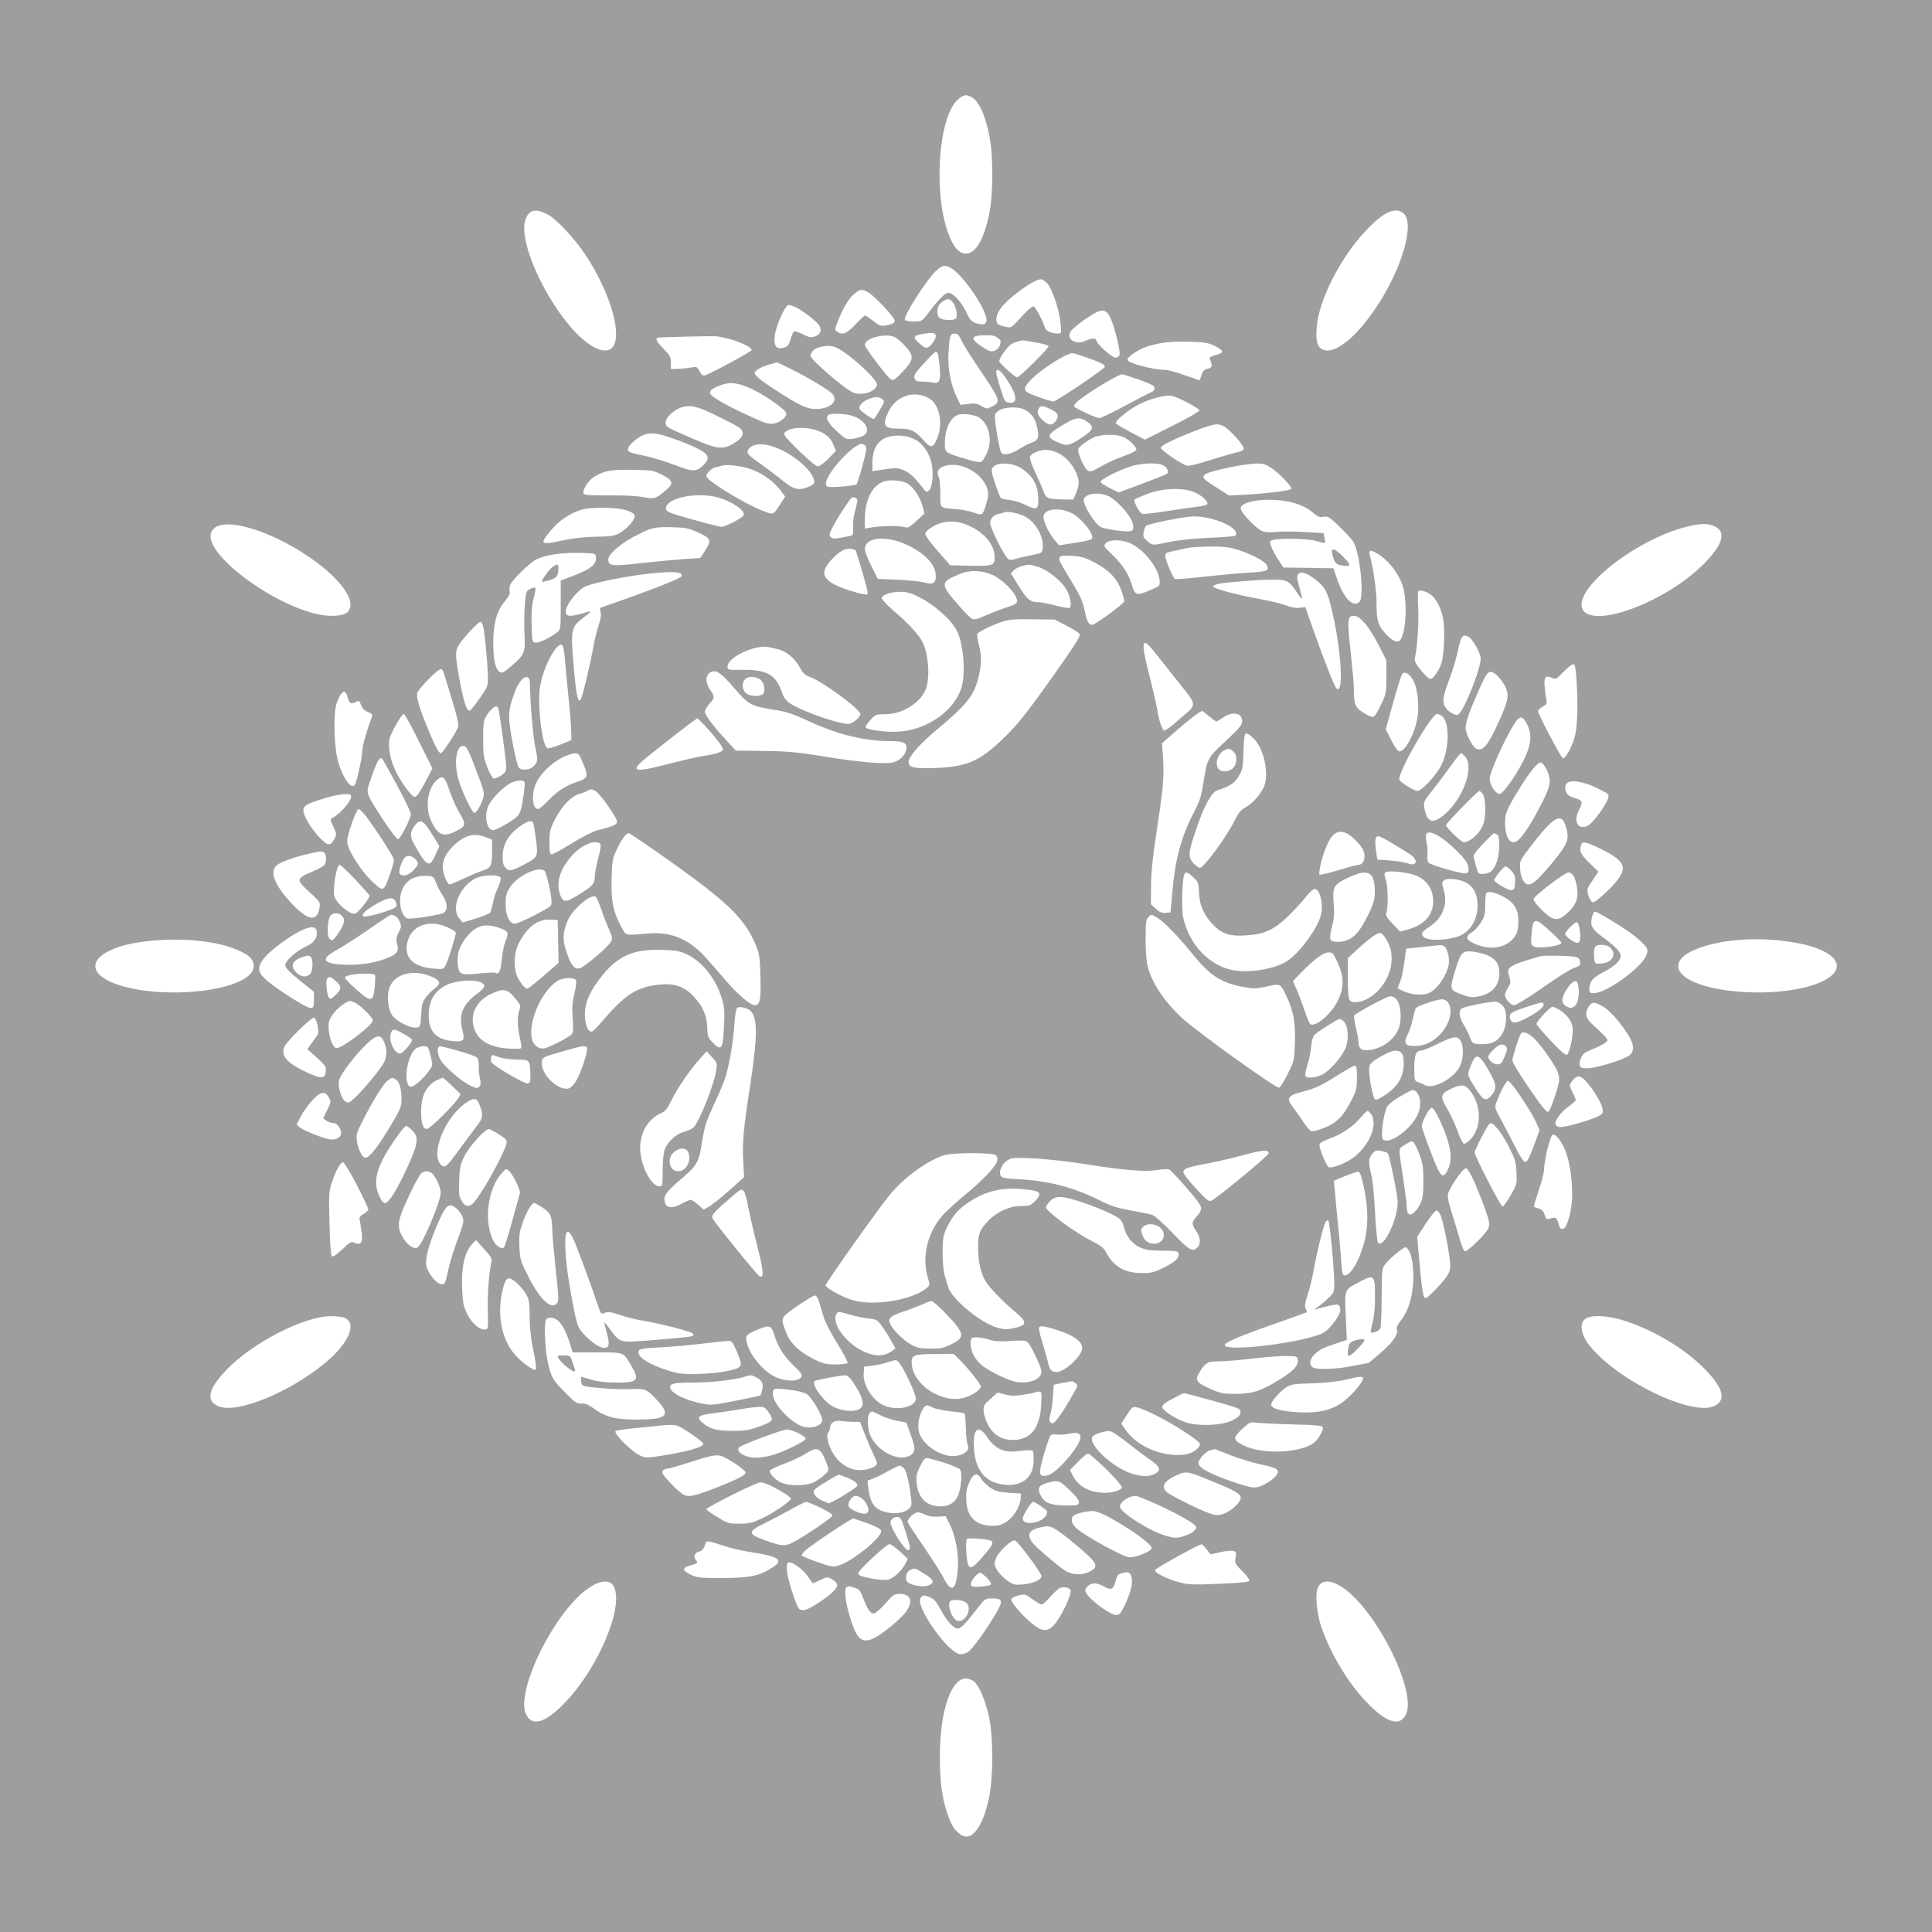 <?xml version="1.0" standalone="no"?>
<!DOCTYPE svg PUBLIC "-//W3C//DTD SVG 20010904//EN"
 "http://www.w3.org/TR/2001/REC-SVG-20010904/DTD/svg10.dtd">
<svg version="1.0" xmlns="http://www.w3.org/2000/svg"
 width="1280pt" height="1280pt" viewBox="0 0 1280 1280"
 preserveAspectRatio="xMidYMid meet">
<g transform="translate(0,1280) scale(0.1,-0.1)"
fill="#9e9e9e" stroke="none">
<path d="M0 6400 l0 -6400 6400 0 6400 0 0 6400 0 6400 -6400 0 -6400 0 0
-6400z m6432 5759 c51 -22 96 -120 124 -265 26 -131 24 -387 -3 -516 -36 -168
-89 -258 -153 -258 -41 0 -74 32 -104 100 -116 259 -85 807 53 923 36 30 49
32 83 16z m-2796 -784 c58 -34 176 -162 246 -268 151 -231 233 -489 187 -591
-38 -83 -170 -26 -298 129 -198 239 -339 586 -287 708 25 61 71 67 152 22z
m5661 13 c80 -64 -8 -369 -179 -624 -132 -198 -270 -310 -349 -282 -40 14 -53
55 -46 146 13 182 159 469 328 646 114 121 192 157 246 114z m-2991 -367 c56
-34 165 -176 210 -276 39 -84 21 -110 -55 -84 -25 9 -37 23 -56 64 -29 67 -90
135 -120 135 -24 0 -62 -38 -134 -133 -43 -57 -44 -57 -97 -57 -29 0 -56 5
-59 10 -13 22 148 274 209 328 42 37 59 39 102 13z m633 -100 c33 -35 81 -180
88 -268 6 -62 5 -63 -20 -63 -38 0 -77 17 -83 37 -21 61 -65 143 -78 143 -8 0
-34 -21 -58 -47 -93 -101 -86 -96 -126 -88 -20 4 -43 11 -49 17 -21 17 -15 59
14 101 51 73 221 197 271 197 8 0 26 -13 41 -29z m-1191 -55 c44 -23 184 -173
180 -193 -2 -13 -17 -21 -49 -27 -44 -8 -49 -7 -94 28 -26 20 -51 36 -55 36
-3 0 -32 -27 -63 -60 -59 -62 -86 -72 -121 -47 -17 12 -16 16 8 76 35 88 70
144 107 175 35 30 49 32 87 12z m561 -65 c21 -21 37 -81 27 -106 -3 -10 -19
-15 -46 -15 -59 0 -80 14 -80 53 0 36 13 58 45 75 27 15 32 15 54 -7z m-1030
-40 c50 -26 138 -96 151 -121 16 -30 4 -57 -31 -69 -26 -9 -38 -7 -81 15 -29
15 -54 22 -59 17 -5 -5 -15 -29 -22 -53 -11 -37 -18 -46 -46 -54 -47 -14 -65
11 -58 80 7 64 69 204 92 204 9 0 33 -9 54 -19z m2081 -74 c27 -63 65 -221 57
-240 -3 -9 -15 -17 -26 -17 -23 0 -117 83 -126 111 -7 22 -23 22 -81 -2 -63
-25 -122 18 -90 66 19 28 129 109 177 129 44 18 65 7 89 -47z m-1160 -113 c0
-20 -29 -63 -51 -75 -14 -7 -26 -2 -54 22 -56 49 -49 59 55 72 34 4 50 -2 50
-19z m168 -26 c10 -24 71 -121 136 -216 127 -189 128 -195 65 -227 -28 -15
-33 -15 -65 4 -29 17 -45 20 -88 15 l-53 -6 -21 44 c-44 90 -64 194 -58 300 7
115 11 128 42 128 18 0 27 -10 42 -42z m-1518 1 c68 -20 130 -52 130 -68 0
-10 -276 -159 -310 -168 -13 -4 -23 4 -35 27 -16 31 -18 32 -63 24 -26 -4 -65
-8 -87 -8 l-40 -1 0 42 c0 37 -6 48 -47 90 -41 41 -57 67 -45 75 6 4 357 13
392 10 22 -2 69 -12 105 -23z m1079 17 c15 -8 46 -35 69 -60 60 -65 57 -89
-17 -168 -50 -53 -62 -61 -78 -52 -24 14 -173 211 -173 229 0 45 140 81 199
51z m682 -5 c20 -16 22 -23 14 -47 -6 -17 -21 -33 -37 -38 -23 -8 -35 -4 -82
27 -83 55 -76 75 25 76 42 1 63 -4 80 -18z m262 -32 c37 -6 70 -16 74 -22 6
-10 -192 -207 -208 -207 -15 0 -119 94 -119 107 0 21 57 101 82 114 29 16 70
26 88 23 8 -2 45 -8 83 -15z m1173 -20 c64 -32 66 -46 10 -61 -36 -9 -45 -16
-40 -28 19 -44 16 -57 -14 -63 -23 -5 -33 -14 -42 -42 -6 -19 -12 -35 -13 -35
-1 0 -46 16 -100 35 -54 19 -113 35 -132 35 -76 0 -245 45 -245 66 0 22 78 73
139 91 89 26 149 32 273 29 99 -3 123 -7 164 -27z m-2460 -38 c94 -63 224
-189 224 -217 0 -49 -107 -82 -166 -51 -67 36 -274 216 -274 239 0 25 25 50
60 58 70 16 96 11 156 -29z m627 -16 c4 -8 9 -48 13 -89 8 -91 -2 -111 -50
-100 -17 4 -48 6 -68 6 -28 -1 -40 3 -48 18 -11 20 4 43 94 138 44 46 51 49
59 27z m994 -26 c88 -32 113 -45 113 -59 0 -13 -322 -230 -341 -230 -10 0 -56
14 -103 31 -98 35 -105 47 -55 103 60 69 240 186 286 186 7 0 52 -14 100 -31z
m-1964 -75 c117 -59 248 -137 271 -163 44 -48 -14 -101 -110 -101 -58 0 -109
24 -266 126 -98 64 -138 96 -138 114 0 15 45 41 97 55 26 7 49 14 51 14 1 1
44 -20 95 -45z m1422 -60 c74 -111 82 -168 23 -162 -30 3 -32 6 -59 93 -16 50
-29 98 -29 108 0 33 28 16 65 -39z m883 -10 c81 -29 102 -41 102 -56 0 -11
-11 -23 -26 -28 -14 -6 -92 -46 -174 -90 -81 -44 -156 -80 -166 -80 -23 0
-159 63 -168 78 -3 6 11 24 31 40 80 63 261 171 288 172 6 0 56 -16 113 -36z
m-2553 -68 c91 -45 215 -135 215 -156 0 -27 -45 -61 -87 -67 -32 -4 -59 5
-163 53 -139 64 -230 115 -250 139 -18 22 3 42 70 65 64 22 118 13 215 -34z
m1159 -54 c69 -39 96 -165 57 -262 -29 -70 -43 -72 -92 -17 -56 64 -84 77
-167 77 -98 0 -110 23 -62 120 50 98 170 136 264 82z m1707 -26 c46 -24 85
-49 87 -54 2 -6 -79 -53 -180 -103 l-183 -92 -93 49 c-51 27 -96 53 -99 58
-10 15 82 91 153 127 66 33 147 57 201 58 19 1 63 -16 114 -43z m-2016 20 c17
-12 17 -16 -14 -69 -18 -31 -36 -59 -40 -62 -9 -5 -84 46 -95 64 -11 17 16 50
54 65 45 19 71 20 95 2z m-1195 -66 c73 -29 232 -109 253 -127 31 -29 21 -61
-30 -93 -88 -56 -114 -52 -350 53 -104 45 -113 52 -113 76 0 17 11 37 28 53
65 61 126 72 212 38z m2308 0 c48 -22 59 -39 43 -69 -21 -39 -46 -44 -81 -15
-42 36 -53 59 -40 84 13 25 24 25 78 0z m-170 -4 c46 -24 72 -60 84 -120 14
-67 7 -84 -43 -101 -19 -7 -56 -26 -83 -44 -52 -32 -99 -40 -113 -18 -9 13
-28 112 -39 198 -6 53 -5 57 21 77 33 26 130 31 173 8z m-1157 -37 c97 -21
150 -106 85 -138 -17 -7 -48 -16 -71 -19 -39 -4 -45 -1 -103 53 -61 56 -79 96
-49 108 22 9 85 7 138 -4z m859 -17 c65 -49 86 -146 50 -230 -13 -29 -30 -57
-39 -61 -10 -6 -49 1 -108 20 -135 41 -133 39 -133 107 1 90 34 161 85 183 30
13 116 2 145 -19z m711 -25 c51 -34 44 -55 -31 -105 -83 -54 -102 -59 -153
-36 -88 37 -86 52 21 116 87 54 115 58 163 25z m908 -32 c37 -19 131 -124 131
-146 0 -11 -12 -19 -37 -24 -21 -4 -101 -27 -178 -51 -76 -25 -149 -43 -160
-40 -35 9 -175 104 -175 119 0 16 100 64 245 119 112 42 133 45 174 23z
m-2673 -36 c49 -23 68 -43 88 -91 l15 -35 -51 -52 c-27 -28 -59 -51 -70 -51
-11 0 -65 45 -125 104 -92 91 -105 107 -94 120 33 39 160 42 237 5z m-969 -47
c60 -21 133 -51 163 -68 67 -35 75 -61 32 -104 -48 -47 -70 -48 -190 -1 -59
22 -149 50 -200 61 -103 21 -112 25 -112 45 0 19 51 68 92 88 50 25 97 21 215
-21z m1596 -4 c49 -25 93 -87 108 -153 15 -68 8 -161 -15 -183 -16 -16 -19
-15 -39 11 -63 81 -92 107 -133 123 -43 16 -51 16 -166 -2 l-38 -6 0 56 c0 65
17 111 52 143 48 45 155 50 231 11z m1368 21 c43 -13 104 -71 97 -91 -3 -7
-43 -26 -89 -42 -46 -16 -112 -47 -148 -68 -58 -33 -67 -36 -86 -24 -23 15
-69 121 -61 141 7 20 72 66 113 81 47 16 124 18 174 3z m-2246 -94 c84 -41
168 -113 196 -166 23 -46 19 -56 -27 -75 -63 -26 -93 -19 -169 42 -38 31 -105
81 -148 112 -85 59 -96 74 -76 98 36 44 121 40 224 -11z m539 39 c9 -3 16 -16
16 -28 -1 -30 -56 -226 -66 -236 -5 -4 -51 -10 -102 -14 -80 -5 -94 -4 -99 11
-19 49 157 255 234 273 1 0 8 -3 17 -6z m1274 -50 c71 -29 132 -107 147 -185
4 -24 0 -48 -14 -82 l-20 -47 -68 1 c-99 1 -114 8 -130 54 -7 22 -32 79 -55
127 -23 49 -38 94 -34 103 8 21 62 44 104 45 18 0 49 -7 70 -16z m-226 -110
c71 -50 102 -103 106 -184 5 -86 -6 -94 -82 -56 -29 15 -75 29 -103 33 -28 3
-55 8 -60 12 -12 7 -63 158 -63 183 0 56 128 64 202 12z m932 24 c30 -13 44
-47 26 -58 -7 -5 -82 -34 -166 -66 l-153 -57 -58 29 c-31 16 -59 34 -61 41 -4
14 94 66 188 99 72 26 182 32 224 12z m718 -18 c57 -38 143 -129 132 -140 -12
-11 -157 -29 -295 -37 l-117 -6 -76 49 c-92 58 -103 69 -86 88 18 22 252 73
346 75 41 1 59 -5 96 -29z m-3519 10 c108 -17 216 -84 278 -172 l21 -28 -31
-48 c-50 -77 -44 -75 -118 -46 -117 44 -373 201 -373 229 0 22 35 54 67 61 16
3 33 7 38 9 19 6 60 5 118 -5z m1515 -16 c61 -30 107 -80 123 -132 9 -32 8
-49 -5 -93 -25 -85 -26 -86 -85 -65 -28 10 -79 20 -113 23 -116 8 -108 1 -108
104 0 50 -5 99 -11 110 -38 72 92 107 199 53z m-2032 -39 c75 -39 80 -59 23
-105 -69 -57 -72 -57 -152 -43 -43 8 -134 12 -225 11 -97 -1 -156 2 -163 9
-17 17 25 88 66 113 68 42 112 50 256 47 129 -2 139 -4 195 -32z m1632 -62
c40 -29 80 -91 94 -147 l13 -48 -54 -50 c-43 -39 -57 -47 -75 -41 -28 11 -159
10 -218 -1 l-48 -8 0 64 c0 118 44 213 115 244 43 20 138 13 173 -13z m1877
-47 c48 -15 105 -59 105 -82 0 -7 -21 -15 -52 -19 -29 -3 -124 -17 -210 -30
-87 -14 -164 -22 -170 -20 -20 8 -61 86 -51 96 5 5 45 22 88 38 93 35 208 41
290 17z m-547 -35 c54 -28 138 -121 153 -169 19 -64 8 -70 -98 -57 -48 6 -98
17 -110 23 -39 21 -113 138 -113 178 0 44 100 59 168 25z m-2594 -6 c93 -25
185 -87 173 -118 -7 -19 -120 -77 -148 -77 -13 1 -100 22 -194 49 -141 39
-170 51 -173 67 -10 71 192 118 342 79z m926 -21 c0 -7 -7 -39 -15 -71 -9 -32
-15 -79 -13 -105 1 -26 -1 -50 -4 -53 -3 -3 -33 -10 -67 -16 -52 -10 -65 -9
-77 3 -13 12 -10 22 17 74 36 67 107 176 122 186 14 9 37 -2 37 -18z m2837 -4
c78 -13 140 -39 185 -79 29 -25 41 -30 67 -25 28 6 37 0 102 -62 39 -38 80
-82 92 -98 46 -65 79 -376 42 -406 -42 -35 -101 26 -144 147 l-27 78 -166 3
-166 2 -24 38 c-43 64 -68 120 -62 136 8 22 237 22 308 1 27 -8 51 -13 54 -11
2 3 1 18 -3 34 l-6 30 -125 7 c-69 4 -152 4 -185 1 -37 -4 -74 -3 -94 4 -39
13 -145 124 -145 152 0 46 155 71 297 48z m-4367 -61 c57 -19 66 -33 45 -66
-21 -33 -58 -67 -100 -90 -23 -13 -58 -18 -145 -19 -73 -1 -151 -9 -214 -23
-158 -34 -164 -29 -88 63 54 67 132 119 212 141 63 17 231 14 290 -6z m2951
-19 c68 -35 155 -148 132 -171 -6 -6 -57 -18 -114 -26 l-103 -16 -28 34 c-44
53 -81 135 -74 164 12 46 109 54 187 15z m-305 -25 c71 -41 121 -135 112 -210
-3 -27 -8 -30 -63 -41 -33 -6 -82 -17 -109 -25 -47 -13 -49 -13 -68 11 -32 40
-108 197 -108 224 0 30 23 54 58 62 15 3 32 7 37 10 24 9 102 -8 141 -31z
m1227 -11 c112 -29 184 -78 163 -112 -3 -5 -81 -12 -173 -15 -104 -5 -204 -15
-263 -27 -119 -25 -113 -25 -149 6 -26 21 -29 30 -24 57 3 18 10 37 15 42 12
14 252 63 317 64 29 0 80 -6 114 -15z m-1598 -49 c102 -49 165 -128 165 -207
0 -55 -12 -59 -161 -56 l-133 3 -83 94 c-46 52 -83 103 -83 113 0 24 66 66
121 77 59 12 114 4 174 -24z m-4733 -25 c332 -111 671 -393 626 -520 -12 -36
-46 -50 -123 -50 -285 0 -855 396 -796 553 25 64 133 70 293 17z m9663 25 c82
-34 64 -114 -54 -238 -127 -133 -329 -257 -526 -323 -157 -52 -272 -46 -293
16 -50 142 383 473 713 545 80 18 119 18 160 0z m-6727 -44 c84 -39 88 -50 42
-121 l-30 -47 -108 -7 c-59 -4 -187 -16 -284 -27 -192 -22 -218 -19 -218 25 0
33 79 103 169 150 116 61 136 66 251 63 95 -2 112 -6 178 -36z m1394 -87 c117
-59 178 -129 178 -202 0 -45 -21 -57 -72 -42 -24 7 -104 16 -178 19 l-135 6
-42 85 c-24 47 -43 97 -43 111 0 84 148 95 292 23z m1476 12 c89 -45 180 -165
185 -243 2 -36 2 -36 -70 -66 -85 -36 -94 -32 -117 47 -20 66 -61 128 -131
195 -53 51 -55 54 -39 72 26 28 111 26 172 -5z m698 -37 c86 -26 182 -76 195
-101 21 -38 6 -45 -118 -52 -65 -4 -199 -16 -297 -27 -99 -11 -185 -18 -191
-15 -14 5 -65 127 -65 155 0 16 12 22 58 31 31 7 73 16 92 20 19 4 85 8 146 9
87 1 127 -4 180 -20z m-2528 -4 c4 -3 54 -172 73 -243 6 -23 9 -45 6 -49 -10
-10 -138 27 -205 58 -97 47 -106 93 -31 173 48 53 95 78 129 70 14 -3 26 -7
28 -9z m3483 -40 c61 -45 115 -118 141 -192 26 -74 28 -234 4 -317 -14 -49
-20 -56 -41 -56 -16 0 -39 15 -64 40 -60 62 -71 94 -71 209 0 87 -18 218 -45
324 -10 39 15 36 76 -8z m-5203 -3 c7 -51 -33 -83 -163 -132 l-70 -26 0 -162
c0 -162 0 -163 -25 -182 -48 -37 -120 -71 -143 -68 -21 3 -22 8 -25 118 -2 84
1 132 14 178 9 35 14 65 11 68 -3 3 -18 0 -34 -8 -27 -13 -28 -17 -36 -108 -4
-52 -5 -140 -2 -195 7 -118 0 -133 -90 -210 -45 -39 -60 -47 -73 -38 -30 18
-44 82 -44 193 0 129 24 216 78 278 25 30 34 49 31 63 -3 12 -2 31 3 44 9 24
93 111 148 153 51 39 164 61 302 59 112 -2 115 -3 118 -25z m3301 -37 c97 -51
150 -105 179 -183 13 -35 22 -69 20 -77 -4 -16 -193 -155 -212 -155 -22 0 -35
23 -49 91 -16 74 -26 95 -115 242 -77 126 -76 130 33 124 58 -3 84 -11 144
-42z m-373 -30 c63 -19 155 -92 189 -150 26 -43 37 -106 22 -122 -4 -4 -45 3
-91 15 -46 12 -98 22 -114 22 -56 0 -76 16 -131 105 l-54 86 20 21 c18 17 60
33 99 37 6 1 33 -6 60 -14z m-298 -55 c58 -25 148 -114 158 -157 8 -30 1 -35
-86 -64 -36 -12 -94 -35 -128 -50 -47 -21 -69 -26 -82 -19 -10 5 -47 42 -82
82 -132 150 -132 160 2 216 68 27 142 25 218 -8z m-2069 11 c7 -5 11 -13 7
-19 -11 -17 -210 -95 -533 -207 -9 -3 -10 -11 -4 -28 6 -16 2 -44 -15 -97 -13
-41 -31 -116 -39 -167 -18 -101 -69 -311 -79 -320 -17 -17 -27 26 -41 177 -27
297 -26 303 68 374 54 40 52 43 -19 21 -27 -8 -61 -15 -76 -15 -56 0 -29 80
52 159 36 35 53 42 148 65 214 51 493 81 531 57z m4204 -39 c65 -50 82 -81
111 -203 64 -266 81 -580 28 -517 -14 17 -76 175 -147 374 l-57 162 -37 -5
c-23 -3 -56 3 -91 16 -30 12 -108 31 -172 42 -144 25 -313 70 -311 84 1 5 17
13 35 17 57 11 273 28 361 28 94 0 109 -8 162 -89 15 -23 29 -40 31 -38 2 2
-6 36 -17 76 -17 58 -18 75 -8 87 17 21 54 10 112 -34z m763 -99 c36 -23 71
-89 85 -161 13 -69 7 -234 -10 -293 -14 -47 -52 -103 -72 -107 -9 -2 -36 21
-63 55 -37 45 -46 63 -42 83 16 73 28 247 22 336 -3 56 -2 104 1 108 10 9 49
-1 79 -21z m-3401 -12 c108 -51 224 -152 264 -229 46 -88 61 -294 28 -387 -52
-149 -226 -269 -407 -282 -78 -6 -206 9 -223 26 -5 5 5 24 28 49 35 39 38 40
99 40 107 0 223 67 265 155 35 72 25 244 -19 327 -25 47 -93 121 -182 197 -54
47 -88 82 -86 92 4 21 61 40 123 40 35 1 68 -7 110 -28z m2967 -180 c24 -26
66 -93 93 -147 l50 -99 0 -110 c0 -106 -1 -113 -37 -187 -25 -53 -42 -78 -54
-78 -9 0 -38 14 -64 30 -52 33 -60 54 -60 155 0 28 -10 136 -21 242 -25 218
-22 243 20 243 22 0 40 -12 73 -49z m-1977 -16 c43 -22 83 -47 88 -56 8 -12
-33 -76 -188 -295 -159 -223 -219 -299 -300 -379 -169 -167 -253 -205 -466
-213 -146 -5 -179 2 -179 40 0 36 75 121 193 219 196 164 242 223 272 350 19
82 19 136 0 210 -9 33 -13 64 -10 70 9 14 102 60 165 80 45 15 82 18 201 16
l147 -2 77 -40z m-3866 3 c10 -28 31 -236 33 -333 2 -70 2 -70 -52 -149 -30
-44 -61 -81 -68 -84 -19 -6 -39 54 -67 203 -31 171 -31 193 1 241 29 44 124
144 136 144 5 0 12 -10 17 -22z m6532 -78 c26 -14 79 -109 79 -142 0 -74 -117
-363 -152 -374 -12 -3 -31 4 -53 20 -54 42 -55 77 -7 204 23 59 48 143 58 187
24 116 32 127 75 105z m-2114 -62 c12 -13 85 -103 162 -202 163 -206 160 -171
28 -287 -42 -38 -84 -69 -92 -69 -15 0 -38 69 -50 150 -4 25 -27 123 -51 219
-51 198 -50 246 3 189z m-3875 -79 c4 -46 15 -165 25 -264 10 -99 18 -202 18
-229 l0 -50 -72 -29 c-40 -16 -79 -27 -86 -24 -37 14 -70 306 -47 419 24 127
105 278 142 266 8 -3 16 -35 20 -89z m1415 59 c54 -13 113 -64 143 -122 19
-35 34 -49 66 -61 91 -35 334 -214 334 -246 0 -19 -39 -54 -71 -64 -40 -13
-313 80 -393 134 -30 20 -43 38 -58 80 -37 110 -100 145 -255 143 -102 -1
-103 -1 -103 23 0 58 173 142 265 129 17 -3 49 -10 72 -16z m5287 -190 c12
-182 8 -331 -14 -400 -21 -67 -59 -134 -75 -132 -11 1 -165 292 -165 312 0 7
14 21 30 30 25 14 30 22 26 42 -3 14 -9 52 -12 86 -7 68 5 83 50 62 23 -10 29
-6 75 41 27 28 56 51 64 51 11 0 16 -22 21 -92z m-7503 31 c4 -13 28 -93 54
-176 29 -94 45 -162 41 -176 -7 -30 -103 -177 -115 -177 -13 0 -33 36 -73 130
-64 152 -91 237 -84 267 8 31 141 166 159 160 6 -2 14 -14 18 -28z m1928 -103
c92 -107 106 -114 269 -140 72 -11 118 -27 210 -69 195 -92 377 -137 548 -137
95 0 118 -13 108 -58 -10 -40 -42 -71 -88 -83 -53 -14 -229 1 -481 43 -157 25
-222 31 -375 33 l-185 2 -63 69 c-87 93 -142 167 -142 189 0 9 14 33 30 52 37
41 37 47 4 94 -33 47 -30 98 5 116 37 18 67 -3 160 -111z m4491 62 c30 -49 44
-159 32 -246 -15 -110 -88 -243 -125 -229 -9 3 -32 37 -51 76 l-35 69 49 177
c27 97 54 183 60 190 16 19 45 4 70 -37z m554 31 c14 -11 38 -41 52 -65 35
-60 30 -100 -30 -232 -77 -172 -113 -215 -156 -192 -26 14 -70 101 -70 138 0
36 25 108 80 232 66 151 74 158 124 119z m-6403 -58 c2 -129 19 -340 35 -419
18 -91 18 -92 -3 -120 -23 -32 -81 -42 -105 -19 -8 8 -27 84 -43 171 -32 172
-30 210 15 330 39 103 99 137 101 57z m1530 23 c21 -19 30 -63 18 -86 -14 -26
-92 -25 -119 2 -27 27 -26 75 3 95 25 18 71 13 98 -11z m-2737 -117 c10 -38
23 -45 57 -26 17 9 21 6 31 -22 7 -21 22 -36 45 -46 26 -10 33 -18 28 -31 -32
-80 -65 -197 -65 -227 0 -41 -35 -202 -49 -224 -25 -39 -91 62 -117 178 -18
80 -24 257 -11 331 9 54 42 113 60 107 7 -2 16 -20 21 -40z m1000 -79 c12 -63
50 -348 50 -377 1 -29 -5 -39 -33 -58 -19 -13 -42 -22 -50 -21 -8 2 -27 35
-42 73 -24 61 -28 84 -28 185 -1 86 3 123 15 145 20 39 54 75 71 75 7 0 15
-10 17 -22z m4706 -43 c23 -19 45 -35 49 -35 3 0 24 12 46 27 64 43 125 30
125 -27 0 -22 -21 -47 -109 -129 -121 -113 -122 -115 -146 -264 -18 -112 -22
-125 -74 -227 -77 -151 -115 -295 -134 -510 l-12 -135 -32 -3 c-23 -2 -40 4
-65 27 l-33 30 1 128 c1 87 12 192 33 328 47 309 54 380 47 501 l-7 110 96 84
c75 67 158 130 172 130 0 0 20 -16 43 -35z m-5235 -166 l90 -180 -50 -95 c-33
-63 -55 -94 -67 -94 -21 0 -99 108 -133 184 -32 72 -46 158 -33 205 13 45 79
161 93 161 6 0 51 -81 100 -181z m6784 162 c45 -45 42 -210 -6 -313 -33 -70
-132 -178 -163 -178 -22 0 -119 61 -120 76 -1 62 214 434 251 434 10 0 28 -9
38 -19z m559 -51 c34 -68 27 -137 -26 -242 -48 -96 -135 -218 -156 -218 -28 0
-66 59 -66 102 0 42 99 262 162 361 37 58 55 58 86 -3z m-5408 -52 c44 -51 80
-100 80 -110 0 -19 -40 -33 -144 -49 -34 -5 -129 -28 -213 -49 -222 -59 -261
-53 -171 23 99 83 349 277 358 277 5 0 46 -41 90 -92z m3588 -33 c67 -56 109
-215 82 -310 -15 -54 -78 -128 -130 -155 -28 -14 -44 -34 -68 -82 -56 -113
-206 -318 -233 -318 -6 0 -24 13 -40 29 -39 40 -38 68 12 215 54 164 105 258
144 270 79 24 116 48 142 94 25 41 28 59 31 152 4 145 7 150 60 105z m-5145
-214 c55 -141 58 -157 48 -190 -15 -50 -49 -103 -61 -96 -16 10 -70 122 -96
199 -40 117 -25 252 28 244 19 -3 32 -26 81 -157z m5015 123 c31 -21 31 -85 0
-114 -30 -27 -84 -27 -99 1 -22 41 5 105 51 122 23 8 24 8 48 -9z m-4331 -26
c5 -7 20 -39 33 -72 28 -71 23 -83 -46 -106 -75 -24 -133 -62 -192 -124 -29
-31 -59 -56 -67 -56 -38 0 -46 99 -14 170 28 63 104 137 174 171 65 31 97 36
112 17z m5873 -15 c61 -77 -29 -299 -158 -394 -67 -49 -100 -31 -116 62 -6 34
-2 43 58 118 36 45 90 118 121 161 31 44 60 80 65 80 5 0 18 -12 30 -27z
m-7080 -185 c52 -95 93 -181 92 -192 -2 -33 -70 -166 -85 -166 -16 0 -167 224
-193 285 -14 35 -14 40 21 138 34 95 50 122 66 112 3 -3 48 -82 99 -177z
m7614 109 c36 -75 33 -103 -24 -218 -87 -173 -155 -269 -190 -269 -34 0 -54
38 -58 109 -5 76 7 105 100 255 69 110 117 168 137 164 9 -2 24 -20 35 -41z
m-7268 -139 c15 -46 45 -114 67 -152 47 -79 45 -89 -23 -123 -81 -42 -120 -26
-163 67 -42 89 -26 213 35 270 40 37 54 27 84 -62z m499 50 c3 -7 -1 -55 -9
-106 -11 -72 -20 -100 -38 -119 -27 -29 -138 -93 -161 -93 -45 0 -62 101 -28
168 23 45 97 119 142 143 40 21 88 24 94 7z m7035 -10 c19 -6 61 -24 93 -40
54 -27 58 -31 52 -55 -8 -32 -74 -129 -113 -166 -67 -63 -127 -5 -83 81 30 59
27 69 -21 83 -50 14 -68 33 -68 70 0 46 47 55 140 27z m-6488 -138 c40 -56 67
-103 66 -115 -3 -20 -26 -30 -131 -56 -27 -7 -102 -45 -167 -85 -65 -41 -125
-74 -134 -74 -13 0 -16 14 -16 79 0 70 4 86 35 149 44 88 109 157 161 171 22
6 46 16 54 21 36 24 62 7 132 -90z m5802 68 c19 -26 22 -133 6 -190 -17 -61
-87 -128 -133 -128 -16 0 -117 98 -117 113 0 12 210 227 221 227 4 0 15 -10
23 -22z m-7499 -8 c14 -22 -61 -115 -121 -148 -18 -10 -17 -12 5 -60 22 -46
22 -51 7 -79 -26 -50 -44 -49 -97 6 -57 59 -109 146 -109 182 0 32 26 46 150
83 89 26 155 33 165 16z m103 -142 c85 -116 182 -268 182 -286 0 -25 -47 -161
-61 -178 -17 -21 -25 -18 -75 28 -83 76 -174 220 -174 275 0 42 61 213 76 213
7 0 31 -24 52 -52z m7935 -35 c8 -16 17 -47 21 -71 8 -56 -10 -90 -112 -213
-80 -95 -118 -129 -145 -129 -28 0 -51 40 -55 98 -4 58 -4 58 56 137 147 195
205 238 235 178z m-7502 -78 l50 -81 -26 -57 c-39 -90 -57 -81 -141 69 -30 55
-29 82 7 128 34 43 55 31 110 -59z m672 72 c3 -8 11 -57 18 -110 15 -113 13
-116 -79 -165 -84 -44 -98 -46 -121 -23 -16 16 -21 34 -21 71 0 86 36 149 117
207 49 35 78 41 86 20z m5395 -71 c31 -16 84 -71 101 -103 24 -47 8 -103 -30
-103 -9 0 -69 -16 -134 -36 -64 -19 -120 -32 -123 -29 -8 8 12 100 38 168 40
106 84 137 148 103z m617 -24 c53 -33 153 -130 171 -164 18 -34 18 -67 0 -74
-21 -8 -240 54 -252 71 -7 9 -10 33 -7 53 2 20 0 56 -5 78 -18 78 9 89 93 36z
m-5083 -174 c367 -262 475 -369 547 -543 22 -52 26 -79 29 -206 4 -154 -3
-189 -37 -189 -29 0 -111 69 -191 162 -39 46 -97 112 -128 147 -110 126 -233
179 -384 167 -166 -14 -149 -19 -185 50 -52 97 -65 168 -61 313 3 112 6 133
30 184 34 73 65 117 83 117 7 0 141 -91 297 -202z m5458 192 c22 -14 16 -138
-9 -195 -21 -48 -45 -65 -89 -65 -27 0 -31 4 -42 48 -7 26 -14 55 -17 65 -3
12 17 40 63 87 37 39 70 70 73 70 3 0 13 -5 21 -10z m-6703 -16 l43 -17 0 -81
c0 -93 -7 -106 -65 -125 -22 -7 -78 -31 -124 -52 -46 -22 -88 -39 -92 -39 -12
0 -35 48 -43 89 -11 58 11 111 67 166 74 72 135 89 214 59z m6009 -42 c43 -26
96 -59 116 -72 59 -39 45 -84 -18 -59 -16 6 -67 14 -114 18 l-85 6 -9 62 c-9
67 -5 93 17 93 8 0 49 -22 93 -48z m-5250 -2 c7 -7 3 -38 -13 -98 -12 -48 -23
-104 -23 -125 0 -43 -14 -58 -112 -118 -78 -48 -95 -49 -114 -4 -33 81 -8 173
75 266 61 70 156 110 187 79z m6629 -34 c145 -71 174 -114 124 -189 -39 -59
-158 -169 -178 -165 -8 2 -21 22 -27 45 -12 41 -12 44 27 100 l39 58 -60 58
c-59 57 -69 81 -54 121 9 24 30 20 129 -28z m-8461 -22 c18 -7 22 -60 6 -84
-5 -8 -41 -28 -81 -45 -108 -45 -109 -53 -20 -134 72 -66 74 -68 68 -105 -16
-99 -80 -86 -193 37 -109 120 -140 205 -88 246 29 23 121 55 215 76 79 17 74
16 93 9z m606 -44 c27 -27 25 -39 -12 -77 -35 -36 -81 -45 -92 -17 -6 15 15
77 35 101 16 19 46 16 69 -7z m-397 -136 c50 -53 93 -101 95 -108 3 -14 -68
-105 -93 -118 -20 -12 -91 36 -123 82 -21 31 -23 43 -18 100 6 77 23 140 37
140 5 0 51 -43 102 -96z m7662 55 c21 -26 25 -40 23 -78 -2 -37 -7 -46 -23
-49 -21 -2 -115 52 -115 66 0 16 62 92 75 92 7 0 25 -14 40 -31z m-6409 3 c13
-8 46 -149 48 -202 1 -35 0 -35 -109 -92 -60 -32 -120 -57 -133 -58 -37 0 -62
53 -62 131 0 55 5 72 29 111 47 74 183 140 227 110z m5745 -23 c91 -23 144
-90 144 -179 0 -92 -56 -155 -164 -187 l-55 -15 -49 51 c-43 46 -48 55 -41 79
13 40 9 171 -5 216 -11 32 -11 40 0 48 15 10 112 3 170 -13z m-1445 -21 c33
-31 35 -37 38 -103 3 -85 36 -156 101 -220 56 -54 110 -70 213 -62 119 8 181
36 273 124 43 41 96 99 119 129 25 32 50 54 61 54 35 0 59 -106 40 -175 -22
-85 -133 -237 -214 -296 -76 -55 -242 -87 -360 -68 -161 26 -299 169 -338 350
-12 54 -7 246 6 282 10 24 20 22 61 -15z m1179 12 c24 -26 32 -123 15 -176
-17 -54 -66 -150 -97 -190 -37 -50 -83 -74 -137 -74 -59 0 -64 12 -41 102 14
54 16 87 11 154 -9 108 0 124 97 170 84 39 126 43 152 14z m1341 -4 c8 -14 19
-50 23 -81 10 -69 -11 -118 -72 -170 -43 -37 -65 -42 -100 -24 -36 18 -117
102 -117 121 0 20 206 178 232 178 10 0 25 -11 34 -24z m-7537 -46 c10 -25 30
-63 45 -85 35 -51 34 -106 -4 -117 -69 -19 -210 -39 -230 -33 -44 14 -65 120
-36 189 27 66 82 96 165 93 41 -2 44 -4 60 -47z m428 34 c3 -8 -4 -35 -16 -60
-12 -24 -28 -69 -34 -101 -7 -32 -15 -63 -19 -69 -4 -6 -47 -24 -95 -39 l-87
-27 -23 27 c-57 66 0 209 106 265 47 25 159 28 168 4z m6397 -32 c46 -27 69
-66 74 -127 8 -99 -32 -181 -107 -220 -69 -35 -213 -43 -247 -14 -24 20 -15
36 36 69 88 56 124 150 95 245 -14 46 -13 51 3 63 22 17 105 8 146 -16z m226
-83 c87 -39 120 -88 120 -174 0 -31 -6 -68 -14 -83 -47 -89 -162 -116 -278
-64 -56 25 -62 49 -18 74 16 9 43 38 60 64 26 42 30 57 30 119 0 40 3 75 7 78
12 12 47 7 93 -14z m-5959 -87 c12 -37 35 -96 51 -132 25 -57 27 -68 16 -89
-18 -34 -176 -168 -206 -176 -36 -9 -58 17 -88 105 -29 82 -27 130 7 211 33
77 157 182 186 157 7 -5 22 -40 34 -76z m-1361 47 c7 -11 9 -27 6 -34 -7 -20
-206 -79 -220 -65 -14 14 23 46 104 90 65 35 95 38 110 9z m8052 -125 c104
-64 149 -95 196 -138 49 -45 55 -60 38 -98 -35 -83 -265 -248 -346 -248 -26 0
-30 3 -30 28 0 45 22 74 77 103 76 38 122 76 129 105 8 31 -20 62 -117 135
-70 51 -85 77 -73 127 8 34 13 42 24 42 5 0 51 -25 102 -56z m-8408 30 c25
-24 19 -55 -19 -112 -38 -56 -46 -60 -65 -37 -16 19 -9 127 9 149 17 20 55 21
75 0z m355 -4 c10 -5 24 -22 30 -39 11 -25 10 -35 -8 -69 -16 -32 -18 -46 -11
-73 14 -47 5 -64 -43 -87 -77 -36 -176 -55 -278 -54 -172 3 -196 35 -76 99 39
22 134 83 211 136 76 53 143 97 148 97 5 0 17 -4 27 -10z m5048 -10 c46 -28
136 -120 229 -235 119 -147 189 -194 332 -222 77 -15 88 -15 164 1 95 21 91
23 138 -79 40 -86 53 -165 49 -297 -4 -112 -5 -117 -47 -202 -24 -48 -49 -89
-57 -92 -19 -8 -557 379 -649 466 -117 112 -193 227 -222 335 -8 29 -14 103
-14 179 0 107 3 133 17 148 20 22 21 22 60 -2z m-3969 -157 l3 -142 -98 -85
c-54 -47 -103 -86 -110 -86 -18 0 -61 58 -73 98 -18 66 -12 143 15 198 56 112
125 165 210 161 l50 -2 3 -142z m6577 63 c78 -73 80 -74 55 -84 -43 -17 -146
-25 -168 -13 -19 10 -20 18 -15 84 9 111 21 112 128 13z m189 27 c10 -62 7
-93 -9 -99 -17 -7 -85 40 -85 59 0 15 61 77 76 77 6 0 14 -17 18 -37z m-7496
2 c28 -13 52 -29 52 -36 0 -19 -51 -182 -67 -213 -15 -28 -16 -29 -83 -23
-136 11 -197 76 -170 179 29 109 146 150 268 93z m335 -1 c65 -22 71 -32 47
-86 -10 -24 -22 -81 -26 -126 -7 -78 -19 -102 -45 -87 -4 3 -54 1 -111 -5
-122 -12 -129 -8 -136 73 -5 64 17 122 69 181 57 65 115 80 202 50z m-1205
-22 c7 -45 -16 -78 -71 -103 -67 -31 -137 -94 -137 -124 0 -17 25 -43 95 -100
l95 -76 0 -55 c0 -69 -9 -70 -120 -3 -121 73 -218 147 -235 180 -26 50 14 109
134 198 139 103 232 135 239 83z m7095 -71 c21 -42 27 -69 27 -116 0 -140
-125 -285 -245 -285 -40 0 -45 18 -45 158 l0 134 38 35 c95 89 155 134 176
131 14 -2 30 -21 49 -57z m-7765 -11 c106 -21 205 -63 233 -98 41 -52 18 -107
-63 -148 -167 -85 -523 -105 -763 -44 -226 58 -270 167 -100 246 149 70 469
90 693 44z m10353 20 c129 -14 218 -34 286 -65 170 -77 123 -187 -102 -245
-240 -61 -596 -41 -763 44 -117 59 -110 143 16 199 139 63 353 88 563 67z
m-2214 -38 c17 -11 33 -58 33 -100 0 -73 -75 -189 -137 -213 -40 -15 -108 -10
-157 11 -25 10 -46 21 -46 23 0 3 7 22 16 43 10 22 22 80 28 129 l12 90 104
11 c58 6 112 12 120 12 8 1 20 -2 27 -6z m1103 -12 c45 -45 9 -102 -68 -104
-36 -1 -37 0 -40 38 -6 70 3 86 48 86 27 0 47 -7 60 -20z m-6117 -44 c105 -51
193 -164 232 -301 14 -47 17 -83 12 -170 -8 -159 -17 -172 -76 -111 -30 31
-34 41 -35 98 -3 80 -30 142 -92 208 -59 63 -124 86 -222 77 -146 -14 -226
-63 -359 -217 -40 -46 -79 -88 -87 -92 -27 -15 -51 38 -51 112 0 81 37 162
119 262 106 128 205 170 391 165 96 -3 117 -7 168 -31z m5304 -6 c55 -24 78
-61 77 -121 -3 -86 -54 -137 -150 -153 -29 -5 -55 -2 -96 14 -84 31 -85 33
-50 150 39 132 50 144 122 135 30 -4 74 -15 97 -25z m-995 -47 c44 -96 44
-167 -1 -257 -43 -88 -153 -178 -182 -149 -5 5 -22 47 -38 94 -15 46 -39 108
-52 137 l-23 52 54 56 c87 89 148 134 182 134 27 0 32 -6 60 -67z m-6808 41
c22 -8 22 -97 0 -118 -23 -23 -61 -19 -89 9 -46 45 -30 83 44 106 14 4 27 8
28 8 1 1 8 -2 17 -5z m8371 -2 c34 -6 40 -11 43 -33 3 -22 -2 -29 -29 -38 -40
-14 -97 -50 -260 -163 -70 -48 -136 -88 -147 -88 -22 0 -62 43 -62 68 0 8 9
30 21 48 18 29 19 38 8 74 -11 35 -10 42 6 60 10 11 57 32 104 46 47 14 91 27
96 29 19 6 180 4 220 -3z m-7565 -133 c58 -25 64 -45 21 -77 -17 -12 -42 -38
-58 -58 -24 -32 -29 -49 -33 -118 -5 -80 -5 -81 -33 -84 -39 -5 -131 42 -158
80 -24 33 -35 106 -25 162 21 109 153 152 286 95z m-375 9 c2 -7 1 -44 -3 -83
-10 -95 -25 -96 -122 -10 -41 36 -75 71 -75 78 0 24 192 38 200 15z m-247 -51
c27 -28 22 -45 -22 -86 -34 -32 -43 -21 -52 53 -10 83 16 95 74 33z m1579 17
c3 -10 -2 -50 -12 -89 -14 -57 -16 -92 -11 -161 5 -67 4 -93 -6 -106 -12 -16
-130 -78 -174 -92 -33 -10 -69 9 -84 43 -43 104 51 333 165 403 39 23 113 24
122 2z m-624 -16 c28 -15 20 -33 -35 -74 -94 -70 -121 -140 -94 -241 18 -68 8
-78 -70 -70 -105 11 -154 65 -154 170 0 94 37 159 112 198 69 35 190 44 241
17z m7261 -4 c3 -9 6 -35 6 -59 0 -83 -37 -122 -85 -91 -34 22 -32 56 8 116
32 50 60 63 71 34z m-7044 -94 c39 -47 41 -52 31 -82 -15 -42 -14 -111 3 -183
8 -33 12 -64 9 -69 -3 -5 -41 -6 -85 -3 -139 9 -218 64 -234 164 -13 81 34
159 121 199 79 37 106 33 155 -26z m5830 0 c42 -23 54 -152 20 -219 -34 -67
-106 -117 -186 -128 -53 -7 -74 9 -74 56 0 14 -7 56 -17 92 -9 36 -14 72 -11
81 6 14 218 128 239 128 6 0 19 -4 29 -10z m354 -32 c38 -54 7 -157 -68 -226
-45 -41 -96 -62 -153 -62 -67 0 -77 18 -43 84 10 21 24 64 30 95 7 31 15 62
19 70 7 15 132 58 173 60 17 1 32 -7 42 -21z m-7249 2 c37 -14 125 -99 125
-121 0 -31 -216 -194 -243 -183 -36 13 -64 138 -43 188 21 49 84 109 133 125
1 1 13 -3 28 -9z m7609 -21 c31 -29 33 -123 4 -178 -30 -59 -75 -82 -148 -79
-54 3 -55 4 -70 43 -8 22 -27 61 -43 86 -29 49 -35 90 -14 107 17 14 207 51
232 45 11 -3 29 -13 39 -24z m272 9 c10 -16 -42 -58 -120 -97 -64 -33 -91 -33
-101 -1 -11 33 6 45 103 77 117 37 109 36 118 21z m406 -24 c20 -13 61 -54 91
-91 97 -121 118 -183 75 -223 -27 -24 -186 -77 -261 -86 -68 -8 -83 6 -65 60
11 32 21 41 71 61 64 26 107 51 107 64 0 10 -31 42 -93 98 -50 44 -58 73 -36
116 23 43 45 44 111 1z m-5661 -20 c49 -45 49 -165 0 -489 -46 -296 -54 -389
-47 -507 l6 -107 -100 -89 c-55 -49 -115 -97 -134 -107 l-34 -19 -36 32 c-20
18 -43 32 -51 32 -8 0 -36 -12 -63 -27 -57 -32 -98 -27 -108 13 -10 40 8 66
110 154 109 94 116 108 140 260 14 88 27 126 75 230 32 69 66 148 75 176 26
80 54 240 61 354 4 59 12 108 19 113 16 11 66 0 87 -19z m5369 0 c49 -33 80
-81 80 -124 0 -61 -23 -162 -39 -168 -10 -4 -45 27 -108 94 -51 54 -93 104
-93 110 0 18 90 114 106 114 8 0 32 -12 54 -26z m-8236 -98 c6 -30 6 -53 0
-61 -5 -8 -22 -33 -38 -55 l-30 -41 63 -56 c57 -51 62 -58 59 -92 -4 -49 -28
-51 -122 -7 -135 62 -178 110 -151 172 16 37 180 197 197 192 7 -3 17 -26 22
-52z m6801 24 c30 -33 33 -128 5 -184 -29 -60 -103 -142 -151 -166 -43 -22
-105 -26 -111 -8 -3 7 4 40 14 73 11 33 22 88 25 122 4 42 12 68 24 79 26 24
152 103 165 103 6 1 19 -8 29 -19z m-6229 -81 c30 -17 54 -34 54 -38 0 -19
-62 -91 -79 -91 -39 0 -79 88 -61 136 12 31 22 30 86 -7z m7483 -24 c39 -35
124 -152 155 -212 9 -18 16 -47 16 -66 0 -33 -53 -194 -70 -211 -11 -12 -40
24 -147 181 -51 75 -93 146 -93 158 0 20 42 154 55 175 12 20 45 10 84 -25z
m-7613 -31 c22 -52 18 -106 -12 -150 -43 -64 -132 -169 -180 -214 -42 -39 -47
-41 -67 -27 -26 17 -50 99 -41 140 8 37 107 168 182 239 68 65 95 68 118 12z
m7130 12 c23 -37 21 -123 -5 -173 -40 -79 -177 -152 -229 -123 -9 6 -29 14
-44 20 -28 9 -28 11 -28 94 0 88 11 116 48 116 9 0 58 20 107 44 105 52 129
55 151 22z m303 -40 c10 -11 7 -25 -10 -65 -21 -50 -28 -56 -59 -51 -21 3 -50
30 -50 48 0 21 65 82 88 82 11 0 25 -6 31 -14z m-7143 -8 c4 -6 13 -36 20 -65
12 -51 11 -54 -15 -90 -34 -47 -97 -103 -116 -103 -61 0 -28 226 38 258 30 14
64 15 73 0z m196 -19 c62 -17 120 -37 127 -45 9 -8 14 -29 13 -53 -2 -21 2
-58 7 -82 8 -35 7 -47 -4 -59 -13 -12 -20 -11 -58 7 -57 27 -169 123 -196 167
-21 33 -27 76 -14 89 8 9 -3 11 125 -24z m858 12 c0 -31 -40 -153 -67 -202
-14 -26 -36 -52 -50 -58 -60 -28 -183 80 -183 161 0 44 -6 41 150 86 128 37
150 39 150 13z m5394 -27 c11 -10 16 -34 16 -68 0 -92 -40 -158 -131 -216 -36
-24 -53 -30 -61 -22 -12 12 -37 138 -37 194 -1 40 13 54 103 102 56 30 88 33
110 10z m-4538 -111 c-13 -95 -115 -352 -153 -384 -10 -9 -38 -21 -63 -28 -56
-16 -114 -73 -129 -126 -6 -22 -11 -84 -11 -137 0 -92 -1 -98 -20 -98 -53 0
-119 122 -128 233 -8 111 46 210 135 251 32 14 44 29 72 87 37 78 128 209 192
279 l41 45 35 -39 c33 -35 35 -42 29 -83z m-1436 82 c23 -8 76 -15 116 -15 84
0 85 -1 88 -103 1 -45 -2 -52 -19 -55 -22 -3 -223 115 -239 140 -8 14 -3 48 7
48 3 0 24 -7 47 -15z m6532 -52 c77 -126 82 -155 32 -208 -33 -35 -51 -24
-108 70 -49 80 -48 72 -12 158 23 54 46 49 88 -20z m-852 -82 c0 -70 -4 -86
-35 -148 -53 -106 -99 -153 -183 -186 -38 -15 -77 -25 -85 -21 -8 3 -32 31
-53 62 -20 31 -50 74 -66 94 -48 61 -38 79 57 104 90 23 124 39 250 118 49 31
95 56 102 56 10 0 13 -21 13 -79z m1520 -28 c51 -57 101 -141 107 -178 5 -30
2 -35 -27 -50 -38 -20 -168 -60 -226 -69 -31 -6 -44 -3 -54 8 -10 14 -8 23 14
57 15 22 47 54 72 71 24 18 44 36 44 40 0 5 -9 26 -20 48 -25 49 -25 51 1 84
28 35 51 33 89 -11z m-7890 17 c25 -13 40 -62 40 -130 0 -50 -6 -66 -53 -146
-101 -171 -157 -244 -187 -244 -20 0 -49 58 -56 114 -5 36 0 54 35 123 65 130
139 250 167 272 31 24 30 24 54 11z m376 -45 l56 -55 -17 -27 c-34 -52 -188
-203 -207 -203 -25 0 -38 38 -38 114 0 103 32 171 98 206 20 10 40 19 45 20 4
0 33 -25 63 -55z m7042 -17 c56 -77 119 -178 142 -230 l20 -45 -38 -104 c-25
-70 -43 -105 -54 -107 -13 -2 -32 26 -77 115 -34 65 -76 147 -95 182 -33 60
-34 65 -21 100 20 58 64 141 75 141 5 0 27 -24 48 -52z m-302 -10 c79 -94 83
-246 8 -324 -18 -20 -39 -34 -46 -32 -7 3 -27 43 -43 89 -17 46 -48 112 -69
147 -46 77 -43 95 27 128 69 32 90 30 123 -8z m-360 -6 c38 -25 44 -103 14
-162 -52 -102 -194 -199 -229 -157 -15 19 6 177 30 216 10 17 48 46 91 70 80
45 78 44 94 33z m-7197 -44 c15 -25 14 -31 -11 -82 l-27 -55 22 -16 c12 -8 31
-15 44 -15 25 0 53 -35 53 -67 0 -25 -26 -43 -65 -43 -33 0 -177 56 -207 80
l-23 19 29 56 c16 31 50 78 76 106 54 58 84 62 109 17z m995 -40 c31 -78 29
-93 -24 -160 -27 -35 -79 -105 -116 -156 -72 -100 -86 -111 -109 -92 -77 64
16 308 157 410 54 39 76 38 92 -2z m6366 -111 c71 -155 88 -257 52 -327 -33
-67 -49 -51 -113 118 -33 85 -59 161 -59 170 0 32 49 122 65 122 11 0 30 -29
55 -83z m-456 41 c49 -70 -15 -217 -128 -295 -49 -33 -131 -64 -152 -56 -16 6
-66 128 -62 149 2 12 25 26 66 40 78 27 160 82 207 140 20 24 40 44 45 44 5 0
16 -10 24 -22z m841 -100 c20 -24 55 -80 77 -126 35 -70 42 -93 45 -160 4 -76
3 -78 -39 -152 -24 -41 -48 -75 -53 -74 -13 1 -184 333 -185 358 0 16 68 151
93 184 15 19 23 15 62 -30z m-7194 -7 c45 -46 40 -87 -30 -240 -73 -158 -124
-241 -150 -241 -13 0 -25 16 -41 52 -30 70 -23 138 24 233 39 79 141 225 157
225 6 0 24 -13 40 -29z m575 -27 c50 -32 55 -38 49 -62 -11 -47 -92 -203 -158
-307 -51 -80 -69 -101 -90 -103 -21 -3 -31 4 -47 30 -19 29 -21 46 -18 134 3
89 7 107 35 165 31 62 136 179 162 179 6 0 36 -16 67 -36z m7074 -133 c31 -97
44 -246 31 -340 -10 -76 -36 -151 -53 -151 -4 0 -11 0 -15 -1 -5 0 -13 17 -19
38 -11 38 -18 41 -60 28 -17 -5 -22 -1 -30 26 -7 23 -18 35 -39 42 -17 5 -31
11 -33 12 -2 2 13 50 32 107 20 58 36 122 36 144 0 49 36 203 53 222 18 23 73
-48 97 -127z m-979 9 c26 -66 29 -88 29 -184 0 -91 -4 -117 -21 -153 -26 -53
-66 -84 -80 -62 -5 8 -9 28 -9 44 0 17 -9 91 -20 165 -37 243 -38 214 6 244
22 15 45 25 53 24 7 -2 26 -37 42 -78z m-4840 3 c21 -56 -16 -123 -68 -123
-59 0 -77 85 -28 127 38 33 83 31 96 -4z m3844 -4 c0 -15 -314 -274 -376 -312
-19 -11 -28 -4 -105 78 -46 50 -84 98 -84 107 0 25 25 35 151 58 63 12 170 36
239 55 135 37 175 40 175 14z m789 1 c11 -11 65 -274 66 -321 1 -116 -92 -311
-130 -273 -6 6 -15 95 -20 200 -5 104 -16 216 -24 249 -21 82 -20 108 5 140
19 23 26 26 58 20 20 -4 40 -10 45 -15z m-2594 -15 c7 -8 10 -25 7 -37 -9 -36
-99 -131 -212 -223 -57 -47 -124 -108 -149 -136 -100 -111 -140 -275 -100
-409 16 -54 16 -54 -7 -74 -98 -80 -348 -121 -490 -80 -68 20 -179 81 -179 98
0 16 362 526 429 605 97 115 247 223 355 257 62 19 330 19 346 -1z m566 -54
c274 -44 415 -56 499 -43 37 6 74 8 82 4 17 -10 147 -155 184 -206 36 -49 36
-60 -1 -103 -36 -41 -37 -52 -5 -99 29 -42 32 -85 9 -108 -32 -33 -56 -19
-164 94 -58 60 -118 114 -133 120 -15 5 -80 19 -143 30 -94 17 -133 29 -212
69 -167 84 -336 128 -529 138 -94 5 -116 9 -123 24 -15 26 8 78 44 101 28 18
43 19 166 14 74 -3 221 -19 326 -35z m-4803 -140 c42 -82 77 -155 77 -163 0
-7 -14 -21 -31 -31 -27 -15 -30 -22 -25 -45 3 -15 9 -53 13 -84 6 -64 -7 -80
-50 -61 -19 9 -30 3 -80 -45 -40 -38 -62 -51 -69 -44 -6 6 -12 95 -15 219 -5
196 -4 212 17 273 25 75 56 130 73 130 7 0 47 -67 90 -149z m1058 15 c15 -32
26 -63 24 -70 -2 -6 -25 -87 -50 -181 -26 -93 -51 -174 -56 -179 -15 -16 -55
10 -73 49 -63 131 -33 346 62 447 25 27 26 27 45 10 11 -9 32 -43 48 -76z
m6352 -8 c24 -57 57 -140 72 -185 25 -72 26 -85 15 -112 -14 -34 -133 -151
-154 -151 -7 0 -21 30 -33 73 -11 39 -35 121 -54 180 -27 87 -31 113 -23 135
19 51 98 162 115 162 12 0 31 -32 62 -102z m-6907 65 c24 -24 54 -93 54 -125
0 -58 -125 -353 -155 -364 -24 -10 -61 14 -90 58 -38 58 -42 97 -15 171 27 74
106 235 128 260 19 22 56 22 78 0z m6171 -93 c28 -133 29 -252 3 -354 -32
-124 -90 -226 -131 -226 -14 0 -18 15 -24 103 -3 56 -13 165 -21 242 -8 77
-17 172 -20 211 l-7 71 74 31 c41 17 81 30 89 29 11 -2 21 -33 37 -107z
m-2194 -17 c52 -8 56 -27 16 -69 -30 -31 -38 -34 -93 -34 -80 0 -165 -40 -224
-104 -54 -59 -62 -80 -62 -175 0 -96 21 -180 59 -234 29 -42 122 -135 196
-197 73 -61 69 -82 -21 -100 -44 -9 -64 -9 -108 4 -111 33 -301 190 -324 268
-5 18 -16 53 -23 78 -8 26 -14 89 -14 150 0 88 4 113 23 155 34 75 70 122 122
160 138 101 264 129 453 98z m-1914 -7 c7 -8 19 -52 27 -98 9 -46 35 -162 60
-259 43 -170 47 -213 18 -207 -12 3 -293 349 -313 386 -11 20 12 45 129 145
61 52 63 53 79 33z m2211 -62 c105 -33 230 -85 268 -112 18 -13 32 -34 36 -54
12 -60 52 -114 103 -140 41 -19 64 -23 153 -24 89 0 105 -3 108 -17 6 -31 -19
-56 -95 -94 -69 -34 -85 -38 -153 -37 -109 0 -185 45 -231 136 -15 29 -35 45
-90 73 -117 58 -309 200 -309 227 0 7 12 25 27 40 34 36 75 37 183 2z m-3544
-46 c53 -36 61 -54 63 -148 0 -30 11 -148 23 -263 21 -192 21 -208 6 -224 -41
-41 -116 33 -196 196 -44 87 -47 100 -51 183 -3 78 1 100 24 164 26 71 58 124
75 124 4 0 30 -15 56 -32z m-576 -1 c27 -21 50 -60 50 -87 0 -14 -18 -70 -39
-125 -22 -55 -49 -144 -61 -198 -21 -95 -22 -98 -48 -95 -33 4 -89 75 -98 125
-8 44 18 142 75 274 55 126 74 143 121 106z m6525 -50 c16 -39 51 -206 60
-293 6 -48 4 -68 -10 -95 -22 -41 -133 -159 -150 -159 -18 0 -25 48 -50 341
l-5 66 56 86 c31 48 63 87 71 87 8 0 20 -15 28 -33z m-721 -213 c9 -94 16
-200 16 -234 0 -57 -3 -65 -32 -94 -18 -17 -49 -43 -68 -58 l-35 -26 73 20
c40 11 80 17 88 14 8 -3 14 -19 14 -35 0 -32 -62 -119 -106 -147 -97 -64 -659
-136 -659 -85 0 18 105 62 360 151 99 35 181 65 183 66 2 1 -1 11 -7 23 -9 15
-5 38 15 101 14 44 32 120 40 168 18 104 61 278 76 305 5 11 14 15 18 11 5 -5
16 -86 24 -180z m-1140 135 c50 -39 26 -109 -37 -109 -39 1 -63 18 -77 54 -13
36 -13 42 6 60 22 22 76 20 108 -5z m-3874 -104 c34 -84 115 -303 149 -407 22
-65 23 -67 47 -56 20 9 39 6 102 -14 42 -15 109 -31 147 -37 121 -20 323 -72
335 -86 9 -11 7 -15 -12 -19 -28 -6 -215 -23 -350 -32 -114 -8 -128 -2 -185
77 -19 27 -37 48 -39 47 -1 -2 6 -34 17 -72 20 -73 15 -96 -20 -96 -44 0 -151
92 -172 148 -21 54 -69 323 -79 439 -16 197 6 237 60 108z m-555 -130 c-17
-81 -26 -212 -23 -320 3 -114 2 -120 -17 -123 -36 -5 -88 39 -119 101 -25 51
-30 73 -34 163 -7 152 16 252 70 306 l22 22 54 -60 c47 -51 53 -63 47 -89z
m6084 71 c21 -44 31 -153 21 -236 -11 -93 -37 -166 -80 -220 -22 -28 -30 -46
-25 -61 10 -30 -31 -86 -115 -158 -39 -34 -72 -61 -73 -61 -1 0 -48 -9 -105
-20 -112 -22 -232 -26 -263 -10 -27 15 -24 53 8 85 34 33 59 46 147 75 l69 23
-7 157 c-8 183 -12 174 100 232 88 46 94 39 94 -105 0 -72 -6 -131 -16 -169
-9 -32 -14 -61 -12 -64 12 -11 58 9 64 29 4 12 7 105 8 207 1 178 2 187 24
215 31 40 124 116 137 112 5 -2 16 -16 24 -31z m-5914 -207 c20 -18 47 -50 60
-73 21 -36 24 -54 24 -151 1 -76 8 -145 25 -225 14 -63 21 -119 16 -124 -11
-11 -87 42 -134 94 -98 108 -128 283 -80 458 18 63 36 67 89 21z m2002 -124
c7 -22 19 -65 28 -95 8 -32 46 -106 90 -177 42 -67 74 -127 70 -133 -3 -5 -39
-10 -79 -10 -64 0 -82 5 -144 35 -97 49 -157 106 -183 175 -39 102 -42 96 73
177 57 40 110 71 118 70 8 -1 21 -20 27 -42z m829 -67 c137 -142 142 -166 49
-213 -52 -26 -71 -30 -140 -30 -64 0 -89 5 -124 24 -48 25 -118 92 -141 135
-21 40 -5 56 86 87 43 14 99 36 124 47 25 12 52 22 61 22 9 0 47 -33 85 -72z
m-628 -17 c37 -11 93 -23 125 -26 54 -6 60 -10 88 -48 17 -23 44 -66 61 -96
l31 -54 -24 -18 c-51 -38 -118 -38 -197 2 -111 55 -202 182 -172 239 13 24 7
24 88 1z m-3344 -22 c83 -38 26 -170 -129 -298 -238 -198 -586 -339 -708 -288
-85 36 -68 115 52 240 172 180 513 356 693 357 37 0 78 -5 92 -11z m8491 -23
c197 -66 399 -190 526 -323 120 -125 137 -204 52 -240 -156 -65 -653 181 -827
409 -58 77 -64 152 -13 176 47 23 154 14 262 -22z m-7077 4 c28 -26 55 -79 78
-152 l18 -58 161 0 c180 0 174 2 223 -80 62 -105 51 -120 -91 -120 -71 0 -123
6 -170 19 l-67 20 0 -22 c0 -12 4 -27 8 -34 9 -14 221 -31 327 -26 92 5 108
-3 184 -91 74 -86 41 -111 -149 -111 -145 0 -207 16 -285 73 -38 27 -58 35
-83 33 -28 -2 -41 6 -101 66 -90 91 -101 109 -122 211 -18 85 -25 244 -13 276
9 23 56 20 82 -4z m1431 -92 c24 -79 61 -139 126 -202 59 -57 63 -64 51 -82
-24 -32 -118 -26 -186 12 -69 39 -145 130 -167 201 -20 64 -17 69 72 106 71
30 87 25 104 -35z m1888 26 c101 -34 153 -73 153 -115 0 -51 -115 -159 -170
-159 -35 0 -46 14 -59 72 -6 25 -22 82 -36 128 -15 45 -24 88 -21 95 5 15 46
8 133 -21z m-462 -60 c38 -11 72 -13 143 -8 71 5 96 3 109 -7 22 -19 93 -167
93 -196 0 -50 -76 -82 -164 -69 -51 8 -163 61 -224 105 -25 19 -51 50 -63 74
-19 42 -25 98 -12 110 11 12 66 8 118 -9z m-1673 -79 c42 -101 39 -106 -62
-128 -50 -11 -132 -19 -200 -20 -96 -2 -127 2 -190 22 -126 39 -200 85 -200
123 0 22 15 25 170 33 69 4 190 15 270 25 80 10 154 17 164 16 14 -1 27 -20
48 -71z m1469 -47 c72 -73 150 -171 147 -186 -4 -22 -62 -60 -112 -73 -150
-40 -345 92 -346 234 0 50 16 56 162 56 l116 1 33 -32z m2247 -9 c4 -36 -27
-71 -114 -125 -127 -79 -184 -98 -294 -99 -87 0 -102 3 -175 35 -88 39 -100
57 -69 107 42 68 52 73 133 74 42 0 144 9 226 19 83 10 182 17 220 16 67 -1
70 -2 73 -27z m-2643 -15 c30 -31 116 -215 113 -242 -6 -57 -130 -81 -213 -43
-76 34 -139 136 -133 214 l3 42 55 7 c30 4 75 14 100 22 58 19 56 19 75 0z
m-945 -99 c39 -20 49 -41 40 -82 -5 -19 -10 -36 -12 -38 -2 -2 -76 -18 -163
-35 -145 -29 -165 -31 -219 -20 -121 24 -216 72 -216 110 0 25 27 30 160 30
110 0 271 19 335 39 42 13 42 13 75 -4z m638 -27 c77 -113 87 -169 34 -189
-36 -14 -112 -5 -161 21 -63 32 -148 148 -124 170 7 7 155 35 205 39 10 0 30
-17 46 -41z m3382 18 c0 -23 -77 -113 -128 -151 -77 -57 -163 -78 -290 -72
-117 5 -185 23 -190 49 -4 20 57 89 104 119 29 18 53 21 166 24 84 3 165 11
218 23 106 25 120 26 120 8z m-1905 -30 c18 -13 17 -16 -15 -72 -63 -112 -120
-194 -135 -194 -23 0 -28 24 -15 64 6 20 13 70 16 112 2 43 5 78 6 79 2 2 28
7 58 13 30 5 58 10 61 11 3 0 14 -5 24 -13z m-1878 -46 c40 -5 84 -17 98 -26
35 -23 107 -147 103 -176 -5 -35 -72 -56 -126 -40 -84 25 -202 152 -202 218 0
38 8 39 127 24z m1651 -99 c-9 -156 -71 -231 -189 -231 -72 0 -127 33 -163 99
-15 28 -28 69 -29 92 -2 38 2 44 46 82 l47 41 50 -13 c38 -10 66 -10 122 -1
40 6 74 13 77 15 2 3 13 5 24 5 19 0 19 -5 15 -89z m1140 28 c181 -51 183 -52
180 -78 -2 -20 -14 -32 -53 -51 -72 -36 -234 -41 -316 -11 -74 28 -149 78
-149 101 0 11 23 30 68 53 37 20 71 37 77 37 5 0 92 -23 193 -51z m-1857 -45
c17 -8 69 -19 115 -24 46 -5 88 -11 93 -14 5 -3 9 -47 10 -97 1 -50 6 -100 12
-110 24 -45 -50 -87 -129 -73 -86 16 -172 84 -193 153 -13 44 -1 116 27 159
17 26 25 27 65 6z m-1086 -35 c33 -51 29 -56 -73 -93 -59 -21 -91 -26 -164
-26 -105 0 -155 12 -199 50 -52 42 -37 55 83 69 56 7 135 19 173 26 39 7 89
13 111 14 38 1 44 -3 69 -40z m2560 -14 c117 -57 295 -173 295 -191 0 -28 -46
-62 -95 -70 -146 -21 -319 49 -398 163 l-28 41 36 57 c35 54 39 57 68 51 18
-4 73 -26 122 -51z m-1825 0 c27 -14 78 -31 112 -38 l63 -12 27 -75 c32 -89
34 -112 11 -133 -67 -60 -217 3 -273 114 -23 43 -27 138 -8 157 15 15 10 16
68 -13z m-178 -45 l46 0 28 -72 c15 -40 40 -99 55 -130 16 -32 29 -65 29 -73
0 -22 -60 -45 -116 -45 -90 0 -178 79 -206 184 -10 37 -10 51 0 66 7 11 12 26
12 34 0 29 31 48 69 42 20 -3 57 -6 83 -6z m2905 -17 c151 -3 203 -8 206 -18
6 -15 -17 -62 -45 -92 -73 -78 -348 -95 -477 -30 -73 36 -75 50 -12 109 50 46
57 49 90 43 20 -3 127 -9 238 -12z m-3982 -60 c47 -31 85 -62 85 -68 0 -23
-104 -52 -279 -80 -100 -15 -104 -15 -145 4 -57 28 -176 149 -157 160 7 5 73
14 145 21 72 6 138 13 146 15 8 1 39 3 68 4 48 1 59 -4 137 -56z m716 1 c28
-14 49 -30 47 -37 -4 -15 -130 -78 -201 -101 -75 -25 -145 -30 -191 -14 -45
15 -67 41 -49 59 17 17 285 118 316 118 15 1 50 -10 78 -25z m1250 -26 c49
-73 104 -101 184 -94 135 13 120 18 123 -41 7 -122 -66 -191 -190 -180 -126
11 -197 94 -205 240 -9 133 28 164 88 75z m922 -31 c51 -41 120 -93 155 -117
70 -48 78 -71 32 -95 -37 -19 -83 -19 -146 0 -134 40 -308 206 -263 250 15 15
71 33 107 34 14 1 57 -27 115 -72z m-305 35 c8 -52 -155 -243 -218 -257 -59
-13 -62 5 -24 139 19 66 40 124 46 128 7 5 27 6 43 4 17 -3 48 -1 70 4 61 12
80 8 83 -18z m-1710 -114 c11 -18 25 -51 32 -73 13 -39 13 -39 -28 -75 -22
-20 -58 -42 -80 -48 -62 -19 -157 -15 -202 8 -38 20 -70 54 -70 76 0 6 40 26
90 44 49 18 113 47 142 66 68 43 91 43 116 2z m2702 -8 c55 -22 144 -49 198
-61 118 -25 135 -37 106 -76 -11 -16 -44 -40 -74 -56 -63 -32 -77 -31 -225 20
-141 49 -215 90 -215 119 0 27 51 81 83 87 12 2 23 5 24 6 2 0 48 -17 103 -39z
m-819 -96 c62 -61 105 -112 102 -119 -7 -19 -58 -35 -112 -35 -100 0 -175 40
-212 111 l-20 40 53 54 c29 30 59 54 67 55 8 0 62 -48 122 -106z m-2528 79
c63 -32 137 -86 137 -99 0 -16 -46 -41 -176 -93 -155 -61 -195 -71 -230 -56
-16 6 -57 42 -92 79 -51 55 -61 71 -51 82 6 8 21 14 33 14 11 1 82 21 156 45
150 49 177 52 223 28z m1451 -33 c51 -17 99 -37 106 -45 17 -21 8 -131 -15
-179 -21 -44 -59 -66 -115 -66 -90 0 -147 55 -157 153 -4 44 -1 63 22 110 18
40 32 57 46 57 10 0 61 -14 113 -30z m-269 -34 c19 -14 35 -77 51 -202 6 -44
4 -54 -16 -71 -40 -38 -146 -38 -205 1 -34 22 -53 64 -61 130 l-7 56 39 15
c22 9 48 21 59 27 35 21 108 58 115 58 3 0 15 -6 25 -14z m2027 -82 c170 -69
208 -90 208 -118 0 -31 -67 -91 -118 -107 -31 -9 -48 -9 -78 1 -69 22 -278
126 -298 148 -31 36 -15 66 56 102 74 36 79 36 230 -26z m-2396 15 c46 -21 64
-34 64 -52 0 -8 -86 -65 -148 -97 l-41 -21 -44 19 c-47 21 -68 55 -48 75 18
18 145 95 157 96 6 1 33 -9 60 -20z m885 -7 c8 -15 35 -40 58 -57 37 -25 56
-30 125 -35 l81 -5 -3 -35 c-5 -57 -53 -131 -103 -158 -35 -19 -55 -23 -102
-20 -97 7 -149 61 -155 163 -3 51 0 77 18 120 26 64 54 74 81 27z m585 -74
c45 -43 64 -68 62 -83 -3 -18 -10 -20 -88 -19 -101 0 -143 18 -167 70 -22 45
-10 65 48 80 71 19 78 17 145 -48z m-1973 26 c72 -37 127 -73 127 -83 0 -16
-111 -92 -188 -129 -66 -31 -86 -36 -152 -37 -71 0 -79 2 -147 44 -40 24 -73
47 -73 52 0 13 331 178 358 178 12 1 46 -11 75 -25z m595 -80 c27 -19 50 -63
45 -86 -6 -23 -37 -23 -90 2 -47 21 -54 40 -27 78 18 26 41 28 72 6z m1964
-44 c147 -68 243 -123 252 -145 7 -20 -33 -49 -89 -65 -40 -11 -55 -11 -108 4
-107 30 -307 156 -307 194 0 31 56 70 103 71 10 1 77 -26 149 -59z m-2234 -20
c56 -27 80 -43 76 -53 -5 -15 -195 -143 -261 -176 -54 -27 -70 -26 -178 12
-124 44 -125 58 -8 116 48 23 126 65 173 91 47 26 92 49 101 49 8 1 52 -17 97
-39z m1460 10 c46 -33 46 -33 32 -61 -23 -42 -123 -66 -149 -35 -10 11 -6 26
19 70 18 31 38 56 44 56 7 0 32 -14 54 -30z m435 -64 c147 -78 297 -185 297
-212 0 -17 -66 -49 -121 -59 -30 -6 -50 0 -117 34 -115 58 -232 128 -264 159
-30 28 -36 63 -15 81 16 13 80 29 124 30 18 1 58 -13 96 -33z m-1202 9 c18
-10 49 -15 82 -13 l52 3 26 -51 c41 -81 63 -205 54 -307 -11 -134 -42 -153
-91 -55 -15 29 -73 121 -130 205 -58 84 -107 159 -110 167 -7 19 41 66 68 66
10 0 32 -7 49 -15z m-132 -111 c35 -108 37 -124 16 -124 -22 0 -115 147 -115
183 0 20 21 37 46 37 19 0 27 -13 53 -96z m-249 53 c55 -21 86 -38 88 -49 8
-41 -190 -203 -282 -230 -35 -11 -48 -9 -138 22 -55 19 -102 39 -106 44 -3 5
10 22 29 38 55 47 298 208 312 207 6 0 50 -15 97 -32z m1233 -33 c37 -19 137
-98 220 -174 67 -62 71 -85 17 -112 -53 -27 -119 -23 -166 8 -61 41 -200 162
-218 189 -33 50 -17 78 50 94 56 13 62 13 97 -5z m-412 -85 c10 -17 1 -32 -66
-109 -68 -79 -87 -83 -97 -20 -9 59 -10 135 -2 143 12 12 156 -1 165 -14z
m249 -108 c44 -58 80 -113 80 -123 0 -25 -54 -49 -122 -55 -51 -5 -63 -3 -97
20 -48 32 -91 86 -91 116 0 34 24 73 74 119 29 27 51 40 61 36 9 -4 52 -54 95
-113z m-2020 76 c41 -14 120 -32 175 -40 185 -29 219 -52 146 -100 -86 -57
-151 -71 -331 -72 -149 0 -170 2 -212 22 -61 28 -61 47 -3 62 46 12 53 19 34
38 -17 17 -6 47 20 53 24 5 34 18 45 54 7 21 13 20 126 -17z m1162 -36 l53
-49 -19 -37 c-24 -44 -77 -92 -112 -101 -32 -8 -168 14 -191 31 -16 12 -7 23
82 109 55 52 108 95 117 96 9 0 41 -22 70 -49z m2032 15 l26 -34 62 14 c35 8
74 12 87 9 21 -5 23 -10 17 -45 -6 -37 -3 -42 45 -90 28 -28 49 -56 46 -63 -2
-8 -60 -14 -197 -20 -162 -7 -205 -6 -257 7 -81 20 -175 65 -171 84 2 11 283
166 309 171 4 0 18 -14 33 -33z m-2706 -116 c23 -16 54 -48 68 -70 15 -22 28
-40 30 -40 2 0 24 10 49 22 42 21 48 21 72 8 47 -27 51 -45 18 -80 -39 -41
-152 -116 -188 -125 -17 -5 -33 -2 -42 5 -17 14 -70 174 -80 242 -11 76 7 86
73 38z m835 -46 c60 -37 70 -56 38 -74 -43 -22 -146 -2 -156 30 -9 29 4 60 28
70 31 12 27 13 90 -26z m1373 -21 c11 -40 -2 -95 -39 -176 -30 -65 -39 -77
-60 -77 -48 0 -207 124 -207 162 0 22 33 48 61 48 15 0 44 -9 64 -21 46 -27
62 -20 76 36 10 38 16 46 43 53 40 11 55 5 62 -25z m-956 -8 c21 -22 30 -39
24 -44 -5 -5 -36 -11 -69 -13 -51 -3 -60 0 -63 15 -4 20 43 77 63 77 6 0 26
-16 45 -35z m-2471 -61 c62 -136 -105 -532 -320 -758 -135 -143 -227 -170
-266 -79 -63 153 179 651 398 818 90 68 162 76 188 19z m4825 -1 c221 -146
489 -676 423 -836 -39 -91 -131 -64 -266 79 -121 126 -236 318 -297 495 -30
88 -42 214 -24 258 23 56 84 57 164 4z m-3227 -4 c25 -8 35 -21 52 -67 29 -75
47 -102 70 -102 10 0 44 29 76 65 49 57 61 65 92 65 69 0 91 -36 59 -98 -29
-56 -180 -180 -246 -204 -68 -23 -100 14 -144 166 -25 85 -33 165 -19 179 9
10 25 9 60 -4z m1425 -12 c14 -23 -64 -187 -112 -236 -43 -43 -76 -41 -137 8
-62 49 -143 141 -143 162 0 11 15 20 46 28 44 11 47 11 94 -24 26 -19 54 -35
61 -35 8 0 34 23 58 51 24 28 53 54 65 59 23 9 57 3 68 -13z m-928 -51 c26
-11 42 -30 71 -85 38 -72 83 -121 112 -121 18 0 57 41 121 125 57 74 58 75
108 75 69 0 72 -17 18 -107 -67 -112 -153 -230 -180 -248 -13 -8 -35 -15 -49
-15 -80 0 -308 324 -265 375 15 18 22 19 64 1z m234 -32 c45 -31 9 -124 -48
-124 -37 0 -80 107 -53 133 12 13 79 7 101 -9z m54 -523 c35 -28 77 -127 101
-239 29 -137 28 -396 -1 -534 -42 -199 -118 -295 -190 -241 -40 30 -60 62 -86
139 -36 107 -50 213 -49 384 1 295 74 510 173 510 15 0 38 -9 52 -19z"/>
<path d="M8826 9133 c14 -59 23 -70 54 -77 75 -14 78 -3 15 59 -52 53 -79 59
-69 18z"/>
<path d="M3657 9040 c-25 -20 -73 -88 -66 -94 2 -2 25 3 50 10 48 14 59 29 59
82 0 27 -10 28 -43 2z"/>
<path d="M8973 3918 c-26 -9 -34 -18 -39 -43 -13 -70 -1 -74 54 -18 29 29 52
57 52 63 0 12 -24 11 -67 -2z"/>
<path d="M3699 3803 c20 -37 111 -107 111 -85 0 5 -7 29 -16 55 -16 47 -16 47
-60 47 -40 0 -44 -2 -35 -17z"/>
</g>
</svg>
